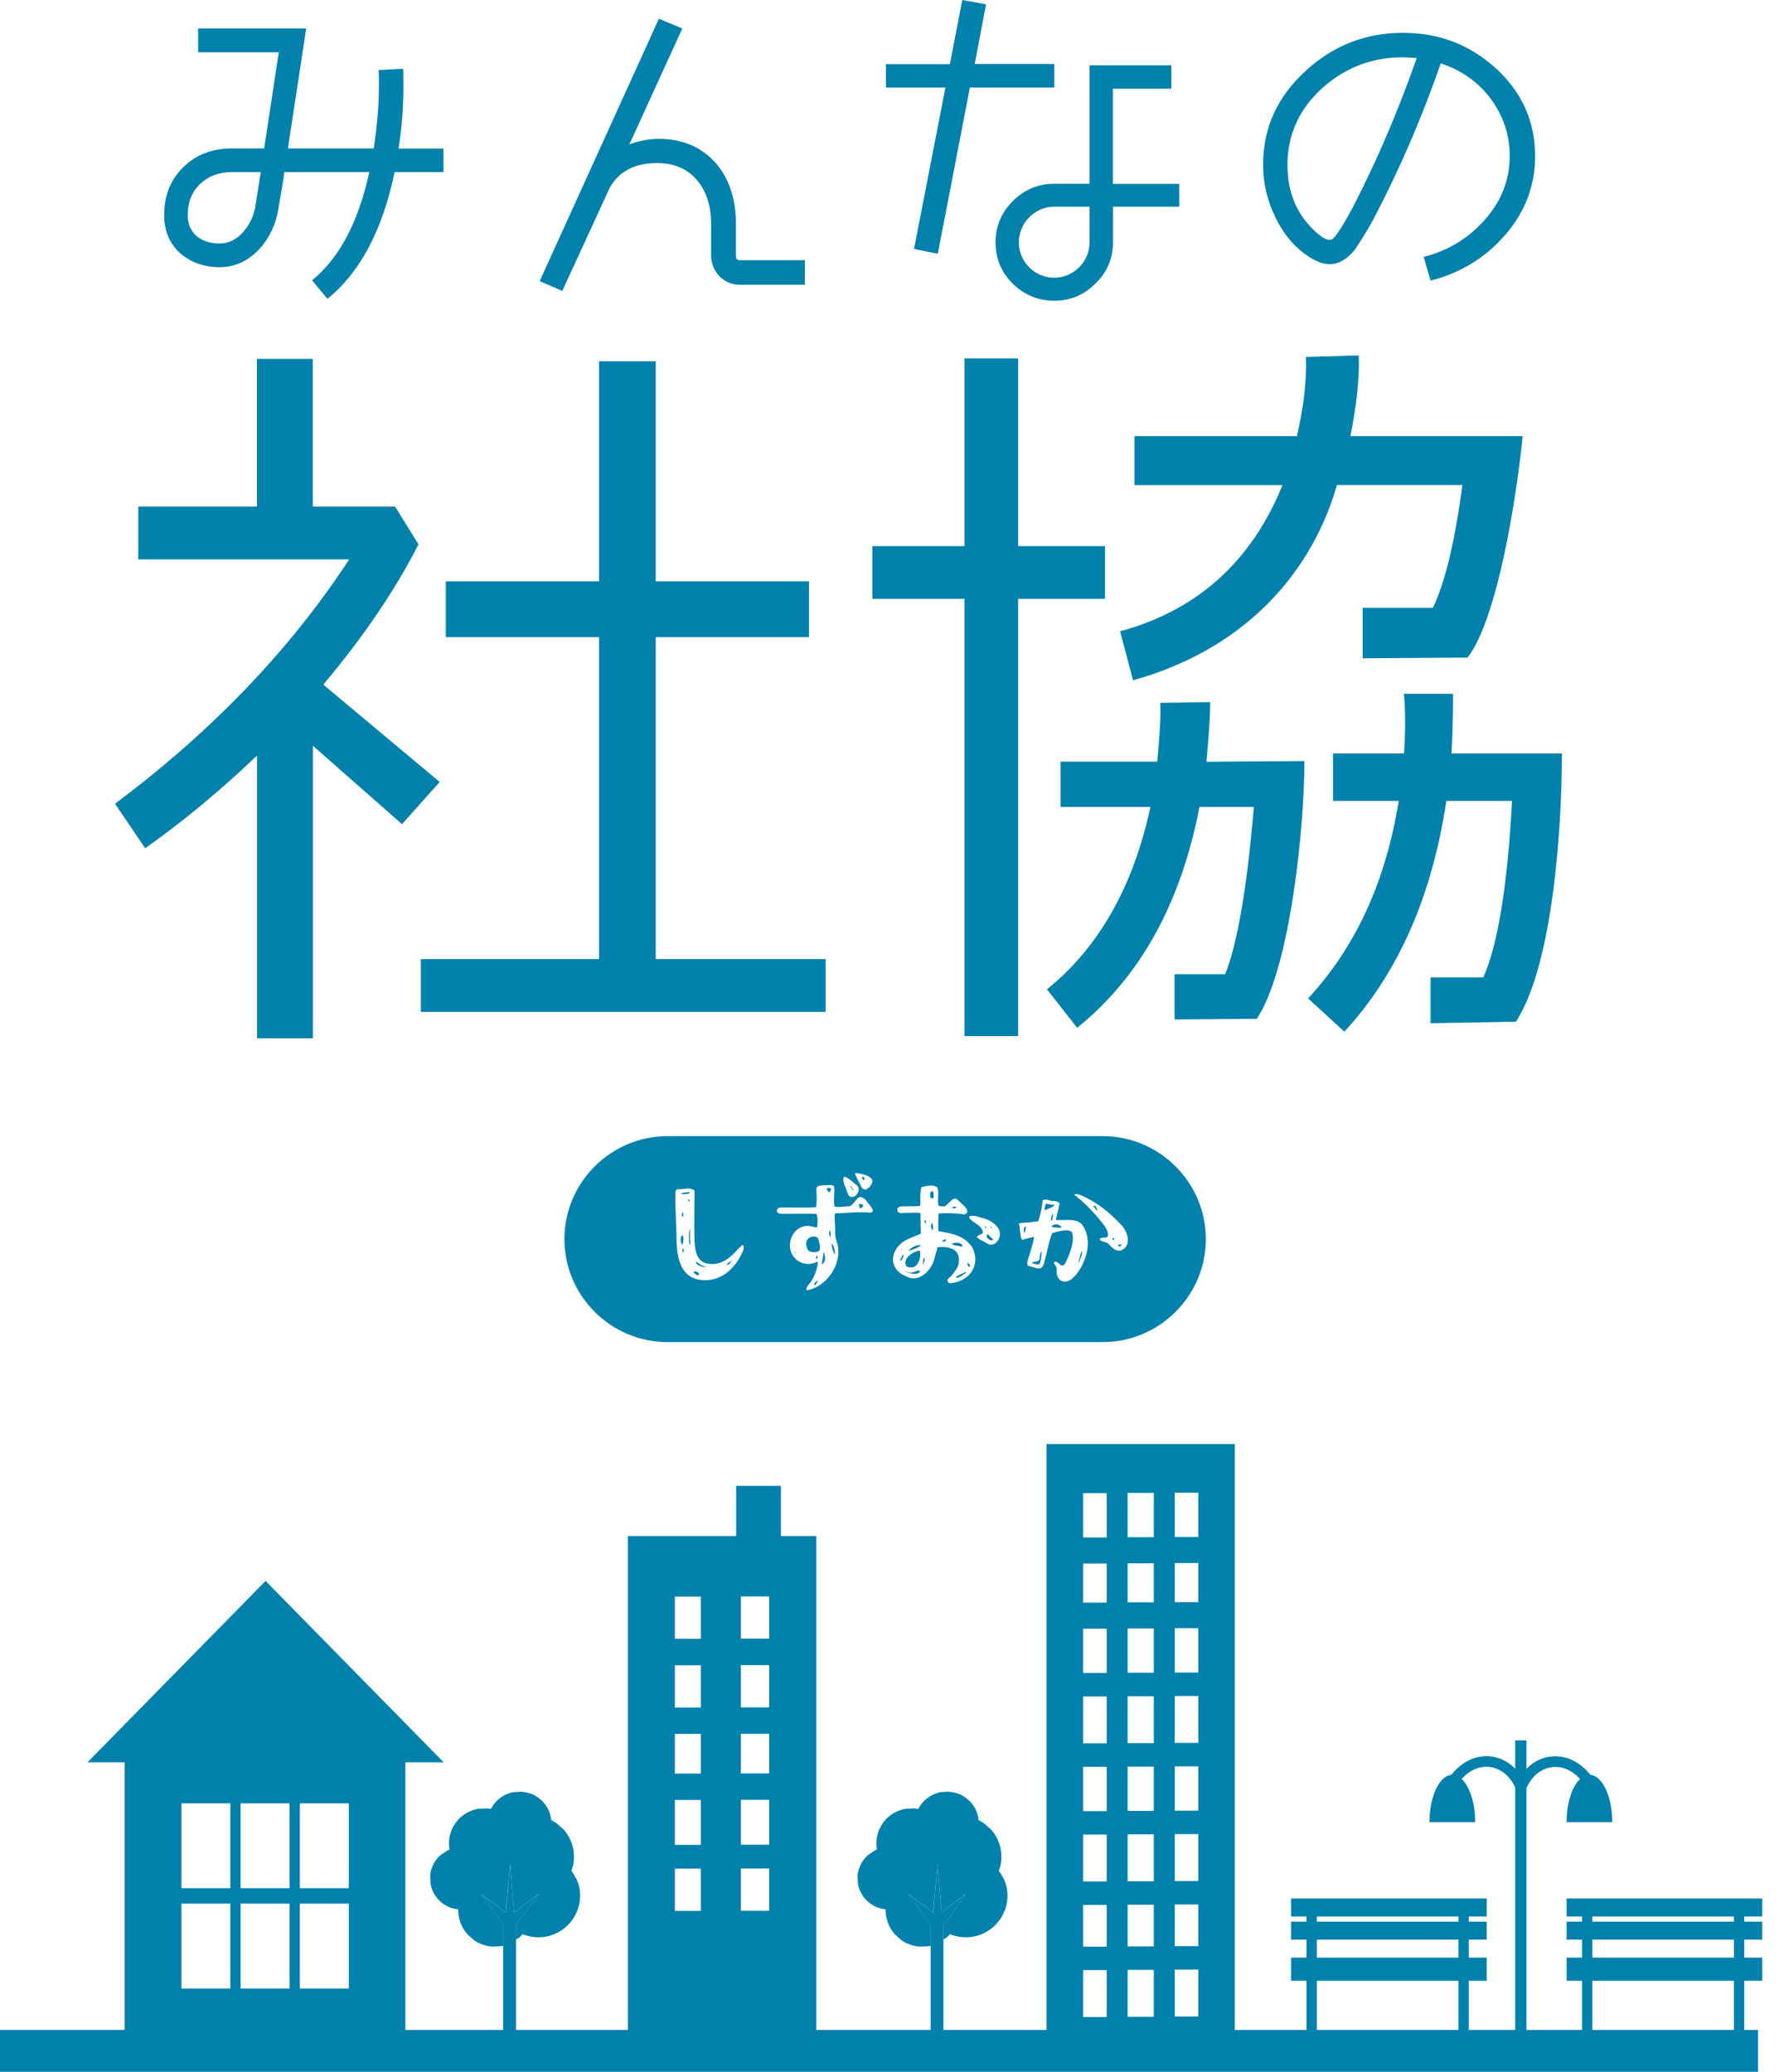 <svg width="85" height="99" viewBox="0 0 85 99" fill="none" xmlns="http://www.w3.org/2000/svg">
<path d="M34.861 80.44H34.542V92.214H34.861V80.44Z" fill="#0181AB"/>
<path d="M21.193 8.222H18.854C18.278 10.992 17.215 13.008 15.643 14.282L14.91 13.394C16.219 12.332 17.125 10.607 17.646 8.222H13.584C13.534 8.607 13.444 9.177 13.304 9.964C13.181 10.729 12.868 11.377 12.398 11.897C11.855 12.472 11.229 12.768 10.496 12.768C9.763 12.768 9.103 12.539 8.593 12.087C8.09 11.617 7.844 11.025 7.844 10.277C7.844 9.355 8.14 8.59 8.75 7.998C9.36 7.389 10.143 7.093 11.072 7.093H12.622L13.321 2.497H9.466V1.363H14.63L13.757 7.093H17.858C18.015 6.032 18.105 5.021 18.105 4.083C18.105 3.82 18.105 3.58 18.088 3.351L19.257 3.284C19.274 3.491 19.274 3.77 19.274 4.139C19.274 5.06 19.207 6.054 19.044 7.099H21.187V8.233L21.193 8.222ZM12.454 8.222H11.078C9.841 8.222 8.968 9.059 8.968 10.26C8.968 11.148 9.595 11.634 10.501 11.634C10.938 11.634 11.341 11.428 11.671 11.025C11.967 10.662 12.14 10.26 12.213 9.791L12.459 8.222H12.454Z" fill="#0181AB"/>
<path d="M38.458 13.606H35.32C34.57 13.606 33.977 12.964 33.977 12.215V10.718C33.977 9.864 33.77 9.188 33.333 8.646C32.864 8.071 32.215 7.792 31.398 7.792C30.318 7.792 29.551 8.194 29.115 9.009L28.365 10.646L26.866 13.902L25.786 13.433L31.482 0.894L32.6 1.363L30.072 6.898C30.542 6.725 31.012 6.635 31.465 6.635C32.634 6.635 33.54 7.038 34.223 7.819C34.85 8.568 35.163 9.529 35.163 10.707V12.204C35.163 12.36 35.213 12.433 35.336 12.433H38.458V13.6V13.606Z" fill="#0181AB"/>
<path d="M50.369 4.183H46.341L44.808 12.126L43.672 11.897L45.172 4.183H42.33V3.066H45.384L45.977 0L47.113 0.207L46.571 3.061H50.375V4.178L50.369 4.183ZM56.35 9.875H53.178V11.584C53.178 12.349 52.898 13.014 52.339 13.55C51.796 14.092 51.136 14.371 50.369 14.371C49.603 14.371 48.937 14.092 48.383 13.55C47.84 13.008 47.566 12.349 47.566 11.584C47.566 10.819 47.846 10.154 48.383 9.618C48.943 9.059 49.603 8.78 50.369 8.78H52.059V3.122H55.964V4.239H53.172V8.786H56.344V9.88L56.35 9.875ZM52.059 9.875H50.369C49.446 9.875 48.68 10.657 48.68 11.584C48.68 12.511 49.446 13.271 50.369 13.271C51.292 13.271 52.059 12.506 52.059 11.584V9.875Z" fill="#0181AB"/>
<path d="M71.876 11.271C70.952 12.332 69.766 13.047 68.351 13.41L68.021 12.277C69.19 11.98 70.147 11.389 70.913 10.534C71.73 9.629 72.133 8.601 72.133 7.451C72.133 6.423 71.82 5.518 71.21 4.697C70.617 3.915 69.833 3.357 68.838 3.027C67.948 5.602 66.885 8.06 65.665 10.394C65.475 10.757 65.179 11.266 64.742 11.925C64.356 12.394 63.959 12.623 63.539 12.623C63.243 12.623 62.946 12.517 62.633 12.327C61.917 11.891 61.357 11.249 60.943 10.394C60.541 9.579 60.35 8.741 60.35 7.87C60.35 6.11 61.033 4.613 62.392 3.379C63.702 2.178 65.251 1.569 67.014 1.569C68.776 1.569 70.186 2.128 71.428 3.223C72.704 4.373 73.347 5.781 73.347 7.473C73.347 8.881 72.86 10.154 71.881 11.271H71.876ZM67.025 2.737C65.559 2.737 64.289 3.223 63.187 4.2C62.068 5.211 61.514 6.445 61.514 7.892C61.514 9.249 62.001 10.35 62.98 11.182C63.209 11.372 63.383 11.461 63.539 11.461C63.629 11.461 63.696 11.411 63.785 11.305C64.171 10.819 64.709 9.825 65.425 8.311C66.247 6.585 66.997 4.742 67.691 2.776C67.5 2.759 67.271 2.742 67.031 2.742L67.025 2.737Z" fill="#0181AB"/>
<path d="M21.008 37.366L19.207 39.382L14.949 35.634V49.614H12.28V36.104C10.585 37.723 8.817 39.203 6.937 40.533L5.494 38.405C10.076 34.981 13.83 31.093 16.683 26.731H6.607V24.207H12.275V17.147H14.944V24.207H18.877L19.996 26.011C18.877 28.206 17.36 30.44 15.447 32.713L21.003 37.36L21.008 37.366ZM39.449 48.352H20.108V45.828H28.623V30.446H21.299V27.781H28.623V17.264H31.331V27.781H38.654V30.446H31.331V45.828H39.449V48.352Z" fill="#0181AB"/>
<path d="M52.797 28.614H48.646V49.508H46.084V28.614H41.681V26.095H46.084V17.125H48.646V26.095H52.797V28.614ZM62.325 36.361C62.325 39.421 61.676 46.196 60.054 48.682L56.121 48.715V46.554H58.538C59.114 45.113 59.584 42.449 59.908 38.556H57.312C56.412 43.203 54.459 46.699 51.466 49.112L50.023 47.274C52.479 45.291 54.135 42.409 54.968 38.556H50.672V36.394H55.293C55.399 35.243 55.472 34.305 55.438 33.585L57.822 33.551C57.822 34.305 57.749 35.243 57.643 36.4L62.331 36.366L62.325 36.361ZM72.754 20.833C72.502 23.391 71.602 29.513 70.119 31.423L65.106 31.457V29.044H68.463C69.039 27.854 69.509 25.91 69.873 23.174H63.881C62.544 27.787 59.08 31.133 54.135 32.507L53.519 30.166C57.234 29.155 59.797 26.815 61.279 23.179H54.207V20.839H61.967C62.292 19.431 62.437 18.175 62.398 17.058L64.921 16.985C64.96 18.069 64.815 19.364 64.524 20.839H72.754V20.833ZM74.628 35.997C74.628 39.349 74.231 46.051 72.43 48.821L68.351 48.894V46.699H70.874C71.562 45.152 72.027 42.342 72.245 38.271H69.106C68.418 42.845 66.796 46.52 64.233 49.296L62.499 47.71C64.77 45.258 66.214 42.125 66.829 38.271H63.691V36.003H67.081C67.154 34.959 67.154 34.02 67.081 33.154H69.425C69.425 34.378 69.391 35.316 69.352 36.003H74.623L74.628 35.997Z" fill="#0181AB"/>
<path d="M37.312 73.398V71H35.173V73.398H30V98H39V73.398H37.312ZM33.484 91.31H32.246V89.291H33.484V91.31ZM33.484 88.155H32.246V86.009H33.484V88.155ZM33.484 84.747H32.246V82.853H33.484V84.747ZM33.484 81.591H32.246V79.572H33.484V81.591ZM33.484 78.309H32.246V76.29H33.484V78.309ZM36.749 91.305H35.398V89.285H36.749V91.305ZM36.749 88.149H35.398V86.003H36.749V88.149ZM36.749 84.741H35.398V82.848H36.749V84.741ZM36.749 81.585H35.398V79.566H36.749V81.585ZM36.749 78.304H35.398V76.284H36.749V78.304Z" fill="#0181AB"/>
<path d="M50 69V98H59V69H50ZM52.877 96.381H51.751V94.139H52.877V96.381ZM52.877 93.019H51.751V91.026H52.877V93.019ZM52.877 89.905H51.751V87.663H52.877V89.905ZM52.877 86.543H51.751V84.425H52.877V86.543ZM52.877 83.305H51.751V81.063H52.877V83.305ZM52.877 79.942H51.751V77.825H52.877V79.942ZM52.877 76.58H51.751V74.712H52.877V76.58ZM52.877 73.466H51.751V71.349H52.877V73.466ZM55.128 96.37H53.877V94.128H55.128V96.37ZM55.128 93.007H53.877V91.015H55.128V93.007ZM55.128 89.894H53.877V87.652H55.128V89.894ZM55.128 86.531H53.877V84.414H55.128V86.531ZM55.128 83.293H53.877V81.052H55.128V83.293ZM55.128 79.931H53.877V77.814H55.128V79.931ZM55.128 76.568H53.877V74.7H55.128V76.568ZM55.128 73.455H53.877V71.338H55.128V73.455ZM57.255 96.358H56.129V94.117H57.255V96.358ZM57.255 92.996H56.129V91.003H57.255V92.996ZM57.255 89.882H56.129V87.641H57.255V89.882ZM57.255 86.52H56.129V84.403H57.255V86.52ZM57.255 83.282H56.129V81.04H57.255V83.282ZM57.255 79.92H56.129V77.802H57.255V79.92ZM57.255 76.557H56.129V74.689H57.255V76.557ZM57.255 73.444H56.129V71.327H57.255V73.444Z" fill="#0181AB"/>
<path d="M62.918 91.331H62.426V93.789H62.918V91.331Z" fill="#0181AB"/>
<path d="M62.918 94.157H62.426V97.721H62.918V94.157Z" fill="#0181AB"/>
<path d="M70.175 91.331H69.682V93.789H70.175V91.331Z" fill="#0181AB"/>
<path d="M70.175 94.157H69.682V97.721H70.175V94.157Z" fill="#0181AB"/>
<path d="M71.036 90.717H61.688V91.577H71.036V90.717Z" fill="#0181AB"/>
<path d="M71.036 91.823H61.688V92.683H71.036V91.823Z" fill="#0181AB"/>
<path d="M71.036 93.543H61.688V94.649H71.036V93.543Z" fill="#0181AB"/>
<path d="M62.129 92.309C62.129 92.359 62.085 92.404 62.034 92.404C61.984 92.404 61.939 92.359 61.939 92.309C61.939 92.258 61.984 92.214 62.034 92.214C62.085 92.214 62.129 92.258 62.129 92.309Z" fill="#0181AB"/>
<path d="M62.129 91.046C62.129 91.097 62.085 91.141 62.034 91.141C61.984 91.141 61.939 91.097 61.939 91.046C61.939 90.996 61.984 90.951 62.034 90.951C62.085 90.951 62.129 90.996 62.129 91.046Z" fill="#0181AB"/>
<path d="M70.857 92.309C70.857 92.359 70.812 92.404 70.762 92.404C70.712 92.404 70.667 92.359 70.667 92.309C70.667 92.258 70.712 92.214 70.762 92.214C70.812 92.214 70.857 92.258 70.857 92.309Z" fill="#0181AB"/>
<path d="M70.857 91.046C70.857 91.097 70.812 91.141 70.762 91.141C70.712 91.141 70.667 91.097 70.667 91.046C70.667 90.996 70.712 90.951 70.762 90.951C70.812 90.951 70.857 90.996 70.857 91.046Z" fill="#0181AB"/>
<path d="M76.083 91.331H75.591V93.789H76.083V91.331Z" fill="#0181AB"/>
<path d="M76.083 94.157H75.591V97.721H76.083V94.157Z" fill="#0181AB"/>
<path d="M83.339 91.331H82.847V93.789H83.339V91.331Z" fill="#0181AB"/>
<path d="M83.339 94.157H82.847V97.721H83.339V94.157Z" fill="#0181AB"/>
<path d="M84.201 90.717H74.852V91.577H84.201V90.717Z" fill="#0181AB"/>
<path d="M84.201 91.823H74.852V92.683H84.201V91.823Z" fill="#0181AB"/>
<path d="M84.201 93.543H74.852V94.649H84.201V93.543Z" fill="#0181AB"/>
<path d="M75.294 92.309C75.294 92.359 75.249 92.404 75.199 92.404C75.148 92.404 75.104 92.359 75.104 92.309C75.104 92.258 75.148 92.214 75.199 92.214C75.249 92.214 75.294 92.258 75.294 92.309Z" fill="#0181AB"/>
<path d="M75.294 91.046C75.294 91.097 75.249 91.141 75.199 91.141C75.148 91.141 75.104 91.097 75.104 91.046C75.104 90.996 75.148 90.951 75.199 90.951C75.249 90.951 75.294 90.996 75.294 91.046Z" fill="#0181AB"/>
<path d="M84.022 92.309C84.022 92.359 83.977 92.404 83.927 92.404C83.876 92.404 83.832 92.359 83.832 92.309C83.832 92.258 83.876 92.214 83.927 92.214C83.977 92.214 84.022 92.258 84.022 92.309Z" fill="#0181AB"/>
<path d="M84.022 91.046C84.022 91.097 83.977 91.141 83.927 91.141C83.876 91.141 83.832 91.097 83.832 91.046C83.832 90.996 83.876 90.951 83.927 90.951C83.977 90.951 84.022 90.996 84.022 91.046Z" fill="#0181AB"/>
<path d="M47.93 89.734C47.93 89.734 47.925 89.723 47.919 89.717C47.863 89.6 47.796 89.494 47.723 89.393C47.79 89.22 47.829 89.041 47.841 88.857C47.88 88.343 47.706 87.824 47.365 87.433C47.236 87.321 47.113 87.215 46.985 87.103C46.912 87.053 46.839 87.014 46.761 86.975C46.744 86.802 46.694 86.629 46.615 86.466C46.498 86.221 46.324 86.025 46.095 85.874C45.854 85.69 45.625 85.662 45.345 85.612C45.217 85.618 45.082 85.629 44.954 85.634C44.679 85.685 44.439 85.808 44.226 85.986C44.081 86.115 43.963 86.271 43.874 86.439C43.812 86.427 43.745 86.416 43.684 86.411C43.538 86.416 43.393 86.427 43.247 86.433C42.945 86.495 42.677 86.623 42.442 86.824C42.112 87.114 41.91 87.528 41.877 87.958C41.865 88.097 41.877 88.237 41.899 88.377C41.865 88.388 41.832 88.405 41.804 88.421L41.474 88.639C41.278 88.812 41.138 89.019 41.054 89.265C41.004 89.388 40.976 89.527 40.976 89.661C40.981 89.79 40.987 89.918 40.998 90.041C41.049 90.309 41.166 90.544 41.345 90.745C41.591 91.024 41.944 91.203 42.313 91.236C42.307 91.672 42.464 92.097 42.749 92.426C42.861 92.527 42.979 92.627 43.091 92.728C43.348 92.895 43.628 92.99 43.935 93.018C44.087 93.013 44.232 93.001 44.383 92.996C44.411 92.99 44.467 92.985 44.467 92.973V91.979L43.404 90.505L44.584 91.382L44.797 89.058L44.987 91.387L46.162 90.488L45.077 91.979V92.694C45.077 92.661 45.178 92.627 45.222 92.588C45.284 92.538 45.34 92.482 45.39 92.421C45.742 92.566 46.134 92.61 46.515 92.538C47.035 92.443 47.505 92.13 47.801 91.689C47.992 91.398 48.103 91.086 48.132 90.739C48.16 90.382 48.092 90.047 47.936 89.723L47.93 89.734Z" fill="#0181AB"/>
<path d="M46.162 90.493L44.987 91.387L44.797 89.064L44.59 91.387L43.404 90.51L44.467 91.985V92.979V97.721H45.077V92.7V91.985L46.162 90.493Z" fill="#0181AB"/>
<path d="M27.509 89.734C27.509 89.734 27.504 89.723 27.498 89.717C27.442 89.6 27.375 89.494 27.302 89.393C27.369 89.22 27.409 89.041 27.42 88.857C27.459 88.343 27.285 87.824 26.944 87.433C26.816 87.321 26.692 87.215 26.564 87.103C26.491 87.053 26.418 87.014 26.34 86.975C26.323 86.802 26.273 86.629 26.195 86.466C26.077 86.221 25.904 86.025 25.674 85.874C25.434 85.69 25.204 85.662 24.924 85.612C24.796 85.618 24.662 85.629 24.533 85.634C24.259 85.685 24.018 85.808 23.806 85.986C23.66 86.115 23.543 86.271 23.453 86.439C23.392 86.427 23.324 86.416 23.263 86.411C23.117 86.416 22.972 86.427 22.826 86.433C22.524 86.495 22.256 86.623 22.021 86.824C21.691 87.114 21.489 87.528 21.456 87.958C21.445 88.097 21.456 88.237 21.478 88.377C21.445 88.388 21.411 88.405 21.383 88.421L21.053 88.639C20.857 88.812 20.717 89.019 20.633 89.265C20.583 89.388 20.555 89.527 20.555 89.661C20.561 89.79 20.566 89.918 20.577 90.041C20.628 90.309 20.745 90.544 20.924 90.745C21.171 91.024 21.523 91.203 21.892 91.236C21.887 91.672 22.043 92.097 22.329 92.426C22.441 92.527 22.558 92.627 22.67 92.728C22.927 92.895 23.207 92.99 23.515 93.018C23.666 93.013 23.811 93.001 23.962 92.996C23.99 92.99 24.046 92.985 24.046 92.973V91.979L22.983 90.505L24.164 91.382L24.376 89.058L24.567 91.387L25.741 90.488L24.656 91.979V92.694C24.656 92.661 24.757 92.627 24.802 92.588C24.863 92.538 24.919 92.482 24.969 92.421C25.322 92.566 25.713 92.61 26.094 92.538C26.614 92.443 27.084 92.13 27.381 91.689C27.571 91.398 27.683 91.086 27.711 90.739C27.739 90.382 27.672 90.047 27.515 89.723L27.509 89.734Z" fill="#0181AB"/>
<path d="M25.741 90.493L24.567 91.387L24.376 89.064L24.169 91.387L22.983 90.51L24.041 91.985V92.979V97.721H24.656V92.7V91.985L25.741 90.493Z" fill="#0181AB"/>
<path d="M12.689 75.542L4.179 84.21H21.198L12.689 75.542L4.179 84.21H21.198L12.689 75.542Z" fill="#0181AB"/>
<path d="M5.958 82.367V97.721H19.369V82.367H5.958ZM11.005 95.018H8.666V90.963H11.005V95.018ZM11.005 90.225H8.666V86.171H11.005V90.225ZM13.836 95.018H11.497V90.963H13.836V95.018ZM13.836 90.225H11.497V86.171H13.836V90.225ZM16.667 95.018H14.328V90.963H16.667V95.018ZM16.667 90.225H14.328V86.171H16.667V90.225Z" fill="#0181AB"/>
<path d="M72.933 83.16H72.396V97.715H72.933V83.16Z" fill="#0181AB"/>
<path d="M72.894 85.528L72.418 85.35C72.732 84.534 73.37 84.003 74.13 83.931C74.908 83.853 75.663 84.272 76.156 85.048L75.731 85.322C75.333 84.702 74.768 84.378 74.181 84.439C73.616 84.495 73.135 84.908 72.894 85.534V85.528Z" fill="#0181AB"/>
<path d="M72.441 85.528C72.2 84.897 71.719 84.489 71.154 84.433C70.566 84.372 70.001 84.696 69.604 85.316L69.179 85.042C69.677 84.266 70.432 83.847 71.204 83.925C71.965 84.003 72.603 84.534 72.916 85.344L72.441 85.523V85.528Z" fill="#0181AB"/>
<path d="M74.852 87.07C74.852 85.819 75.339 84.808 75.943 84.808C76.547 84.808 77.034 85.824 77.034 87.07" fill="#0181AB"/>
<path d="M68.3 87.07C68.3 85.819 68.787 84.808 69.391 84.808C69.996 84.808 70.483 85.824 70.483 87.07" fill="#0181AB"/>
<path d="M84 97H0V99H84V97Z" fill="#0181AB"/>
<path d="M41.043 57.523C41.049 57.629 41.06 57.825 41.194 57.691C41.328 57.557 41.155 57.535 41.043 57.523Z" fill="#0181AB"/>
<path d="M39.56 56.764C39.432 56.775 39.577 56.976 39.611 56.959C39.689 56.954 39.723 56.808 39.678 56.764C39.65 56.764 39.594 56.775 39.566 56.764H39.56Z" fill="#0181AB"/>
<path d="M39.885 59.953C39.913 59.813 39.857 59.551 39.756 59.428C39.7 59.517 39.851 59.914 39.885 59.953Z" fill="#0181AB"/>
<path d="M38.872 59.087C38.62 59.082 38.458 59.316 38.537 59.556C38.565 59.663 38.598 59.785 38.732 59.813C38.883 59.847 39.057 59.852 39.169 59.741C39.197 59.556 39.146 59.389 39.102 59.221C39.074 59.104 38.967 59.087 38.867 59.087H38.872Z" fill="#0181AB"/>
<path d="M39.258 60.433C39.443 60.277 39.46 60.176 39.365 59.802C39.337 59.975 39.297 60.215 39.258 60.433Z" fill="#0181AB"/>
<path d="M39.678 59.104C39.7 59.009 39.7 58.853 39.622 58.791C39.616 58.869 39.594 59.048 39.678 59.104Z" fill="#0181AB"/>
<path d="M43.069 59.663C43.04 59.668 43.057 59.719 43.063 59.741C43.074 59.736 43.074 59.685 43.069 59.663Z" fill="#0181AB"/>
<path d="M43.029 60.148C42.973 60.221 43.024 60.277 43.08 60.199C43.108 60.165 43.225 59.975 43.152 59.953C43.13 59.959 43.068 60.115 43.035 60.148H43.029Z" fill="#0181AB"/>
<path d="M43.236 60.735C43.259 60.78 43.779 60.997 43.964 60.763C43.824 60.578 43.678 60.969 43.236 60.735Z" fill="#0181AB"/>
<path d="M45.703 57.702C45.631 57.607 45.502 57.685 45.485 57.73C45.563 57.747 45.619 57.736 45.703 57.702Z" fill="#0181AB"/>
<path d="M38.9 61.372C38.9 61.472 39.007 61.344 39.051 61.266C39.074 61.221 39.068 61.204 39.068 61.187C39.051 61.199 38.984 61.243 38.911 61.321C38.906 61.327 38.9 61.355 38.9 61.377V61.372Z" fill="#0181AB"/>
<path d="M43.969 59.177C43.941 59.177 43.902 59.177 43.891 59.193C43.919 59.216 43.941 59.193 43.969 59.177Z" fill="#0181AB"/>
<path d="M32.959 58.707C32.908 58.813 32.903 59.428 32.953 59.484C33.015 59.417 32.959 59.266 32.964 59.154C32.97 58.975 32.981 58.83 32.959 58.713V58.707Z" fill="#0181AB"/>
<path d="M32.88 56.97C32.757 56.959 32.528 57.026 32.528 57.026C32.578 57.082 32.869 57.06 32.936 57.021C32.981 56.97 32.947 56.97 32.88 56.97Z" fill="#0181AB"/>
<path d="M32.623 59.657H32.617C32.584 59.763 32.629 59.847 32.645 59.88C32.645 59.847 32.707 59.679 32.623 59.657Z" fill="#0181AB"/>
<path d="M32.595 59.026C32.483 59.098 32.522 59.417 32.6 59.489C32.64 59.422 32.701 59.082 32.595 59.026Z" fill="#0181AB"/>
<path d="M39.046 60.003C39.012 60.009 38.968 60.093 38.984 60.143C38.99 60.16 39.051 60.12 39.051 60.12C39.057 60.12 39.079 60.02 39.046 60.009V60.003Z" fill="#0181AB"/>
<path d="M40.629 56.635C40.601 56.708 40.763 56.875 40.78 56.914C40.797 56.859 40.668 56.719 40.629 56.635Z" fill="#0181AB"/>
<path d="M41.289 56.401C41.289 56.401 41.312 56.311 41.306 56.283C41.278 56.255 41.194 56.216 41.194 56.216C41.183 56.222 41.188 56.306 41.194 56.317C41.194 56.322 41.278 56.406 41.289 56.401Z" fill="#0181AB"/>
<path d="M32.651 58.032C32.651 57.987 32.651 57.931 32.617 57.92C32.522 58.115 32.657 58.249 32.651 58.032Z" fill="#0181AB"/>
<path d="M34.755 60.439C34.783 60.517 34.99 60.193 34.984 60.21C34.956 60.243 34.844 60.31 34.766 60.361C34.755 60.372 34.743 60.411 34.755 60.439Z" fill="#0181AB"/>
<path d="M33.395 60.467C33.484 60.511 33.691 60.584 33.731 60.528C33.541 60.506 33.384 60.372 33.261 60.271C33.261 60.366 33.272 60.411 33.395 60.467Z" fill="#0181AB"/>
<path d="M32.953 57.333C32.953 57.333 32.914 57.311 32.897 57.311C32.841 57.328 32.92 57.406 32.942 57.412C32.942 57.423 32.948 57.356 32.953 57.333Z" fill="#0181AB"/>
<path d="M38.028 59.903C38.016 59.852 38.011 59.847 37.972 59.797C37.972 59.825 38.005 59.886 38.028 59.903Z" fill="#0181AB"/>
<path d="M43.286 60.472C43.32 60.539 43.438 60.562 43.527 60.562C43.874 60.573 44.025 60.087 43.952 59.763C43.667 59.769 43.124 60.115 43.286 60.472Z" fill="#0181AB"/>
<path d="M33.261 60.757C33.205 60.752 33.127 60.785 33.127 60.785C33.367 61.081 33.535 60.863 33.261 60.757Z" fill="#0181AB"/>
<path d="M44.243 58.434C44.238 58.378 44.227 58.316 44.204 58.288C44.115 58.344 44.26 58.54 44.243 58.434Z" fill="#0181AB"/>
<path d="M50.604 58.545C50.459 58.456 50.37 58.523 50.319 58.54C50.269 58.557 50.207 58.629 50.291 58.635C50.397 58.651 50.951 58.735 50.61 58.545H50.604Z" fill="#0181AB"/>
<path d="M50.308 58.004C50.235 58.076 50.185 58.249 50.246 58.344C50.274 58.333 50.286 58.255 50.297 58.182C50.313 58.11 50.325 58.02 50.308 58.004Z" fill="#0181AB"/>
<path d="M50.392 57.585C50.269 57.568 50.129 57.54 49.978 57.518C49.939 57.562 49.877 57.864 49.939 57.825C49.939 57.825 50.123 57.747 50.269 57.68L50.398 57.585H50.392Z" fill="#0181AB"/>
<path d="M51.567 60.327C51.6 60.137 51.729 59.953 51.701 59.774C51.6 59.925 51.589 60.104 51.539 60.299C51.544 60.305 51.567 60.322 51.567 60.322V60.327Z" fill="#0181AB"/>
<path d="M49.485 60.277C49.446 60.288 49.256 60.322 49.318 60.361C49.446 60.383 49.659 60.495 49.698 60.333C49.72 60.232 49.732 60.182 49.737 60.143C49.743 60.087 49.771 59.83 49.771 59.813C49.603 59.892 49.799 60.277 49.48 60.282L49.485 60.277Z" fill="#0181AB"/>
<path d="M53.586 59.456C53.559 59.461 53.497 59.467 53.447 59.484C53.352 59.568 53.575 59.612 53.586 59.456Z" fill="#0181AB"/>
<path d="M52.686 54.289H31.896C29.182 54.289 26.967 56.501 26.967 59.21C26.967 61.919 29.182 64.131 31.896 64.131H52.686C55.399 64.131 57.615 61.919 57.615 59.21C57.615 56.501 55.399 54.289 52.686 54.289ZM40.914 56.054C41.183 56.088 41.575 56.16 41.681 56.401C41.72 56.54 41.502 56.825 41.34 56.842C41.272 56.842 41.205 56.786 41.166 56.736C41.065 56.523 40.953 56.317 40.853 56.11C40.847 56.088 40.847 56.043 40.914 56.049V56.054ZM40.422 56.25C40.607 56.339 40.769 56.512 40.97 56.663C41.127 56.847 40.948 57.183 40.713 57.199C40.623 57.199 40.539 57.144 40.517 57.06C40.461 56.909 40.422 56.781 40.366 56.663C40.316 56.568 40.209 56.127 40.428 56.25H40.422ZM35.527 59.702C35.208 60.523 34.559 61.165 33.703 61.176C32.422 61.176 32.315 59.947 32.321 58.959C32.31 58.333 32.248 57.596 32.276 56.942C32.282 56.898 32.304 56.859 32.338 56.831C32.399 56.831 32.45 56.825 32.505 56.82C32.735 56.825 32.947 56.719 33.177 56.881C33.188 56.965 33.177 57.037 33.182 57.11C33.182 57.758 33.166 58.406 33.177 59.054C33.188 59.573 33.199 60.322 33.865 60.389C34.301 60.45 34.654 60.277 35.001 59.959C35.135 59.819 35.258 59.69 35.409 59.54C35.543 59.4 35.549 59.635 35.521 59.707L35.527 59.702ZM41.535 57.942C41.015 57.898 40.472 57.965 39.958 57.976C39.935 57.976 39.907 57.992 39.891 57.998C39.868 58.143 39.885 58.305 39.891 58.456C39.924 58.758 39.862 59.02 39.969 59.305C40.31 60.215 39.633 61.428 38.581 61.651C38.43 61.673 38.615 61.4 38.665 61.349C38.878 61.115 39.096 60.567 39.068 60.282C38.246 60.707 37.429 59.88 37.86 59.042C37.966 58.791 38.257 58.584 38.565 58.579C38.738 58.579 38.895 58.64 39.04 58.657C39.079 58.423 39.074 58.199 39.018 58.004C38.497 57.981 37.96 58.004 37.423 57.998C37.328 57.998 37.155 58.009 37.121 57.881C37.11 57.814 37.149 57.747 37.2 57.724C37.317 57.674 37.451 57.708 37.574 57.697C38.061 57.691 38.525 57.719 38.995 57.685C39.124 56.641 38.676 56.641 39.717 56.63C39.751 56.635 39.801 56.646 39.846 56.68C39.896 57.015 39.812 57.339 39.874 57.652C40.075 57.713 40.31 57.641 40.534 57.646C40.713 57.646 40.836 57.4 40.97 57.272C41.082 57.132 41.256 57.227 41.351 57.328C41.463 57.468 41.575 57.602 41.664 57.741C41.748 57.875 41.686 57.948 41.541 57.948L41.535 57.942ZM45.452 61.321C45.362 61.321 45.306 61.293 45.278 61.232C45.222 61.12 45.39 61.036 45.452 60.969C45.536 60.88 45.592 60.78 45.67 60.679C45.804 60.511 45.843 60.299 45.804 60.048C45.72 59.618 45.178 59.551 44.797 59.596C44.747 59.78 44.691 59.981 44.635 60.176C44.495 60.729 43.868 61.327 43.292 60.986C42.347 60.606 42.548 59.573 43.41 59.193C43.605 59.121 43.807 59.026 43.997 58.948C43.986 58.635 43.98 58.3 43.98 57.97C43.74 57.92 43.533 57.965 43.281 57.953C43.152 57.948 42.906 58.026 42.873 57.825C42.867 57.602 43.147 57.652 43.281 57.646C43.522 57.635 43.728 57.652 43.958 57.624C44.008 57.361 43.924 57.021 44.031 56.725C44.176 56.697 44.322 56.652 44.461 56.652C44.573 56.652 44.691 56.674 44.791 56.741C44.887 57.037 44.764 57.356 44.847 57.624C44.943 57.646 45.049 57.652 45.155 57.641C45.267 57.546 45.379 57.428 45.496 57.328C45.569 57.261 45.664 57.25 45.737 57.317C45.883 57.456 46.039 57.585 46.162 57.736C46.302 57.931 46.151 58.076 45.961 58.015C45.687 57.97 45.172 57.959 44.842 57.987C44.831 58.266 44.819 58.557 44.836 58.83C45.429 58.936 46.022 58.998 46.448 59.59C46.895 60.489 46.285 61.221 45.457 61.31L45.452 61.321ZM47.348 59.478C47.236 59.478 47.147 59.4 47.052 59.35C46.716 59.182 46.671 59.126 46.671 59.093C46.727 59.009 46.94 58.975 46.962 58.908C46.962 58.707 46.778 58.551 46.571 58.423C46.498 58.378 46.073 58.093 46.481 58.099C46.649 58.093 46.817 58.182 46.974 58.21C47.276 58.277 47.712 58.54 47.773 58.897C47.813 59.154 47.628 59.473 47.348 59.473V59.478ZM51.321 61.003C51.214 61.12 51.058 61.243 50.884 61.243C50.621 61.249 50.459 60.981 50.487 60.724C50.498 60.523 50.465 60.539 50.358 60.361C50.375 60.182 50.577 60.361 50.616 60.394C50.739 60.523 50.828 60.489 50.907 60.344C51.119 59.914 51.388 59.232 51.203 58.864C51.007 58.696 50.498 58.864 50.269 58.925C50.101 59.355 50.034 59.83 49.905 60.282C49.849 60.545 49.754 60.668 49.491 60.59C49.362 60.545 49.228 60.523 49.099 60.478C49.066 60.372 49.083 60.282 49.111 60.199C49.234 59.78 49.351 59.489 49.407 59.126C49.385 59.098 49.34 59.11 49.295 59.126C49.15 59.16 48.999 59.199 48.825 59.244C48.713 58.987 48.758 58.719 48.68 58.462C48.68 58.462 48.837 58.428 48.892 58.428C49.133 58.428 49.374 58.383 49.609 58.355C49.698 58.048 49.793 57.719 49.81 57.378C49.838 57.328 49.911 57.322 49.956 57.322C50.084 57.322 50.185 57.389 50.297 57.389C50.397 57.389 50.543 57.395 50.632 57.501C50.599 57.669 50.442 58.294 50.442 58.294C50.806 58.333 51.377 58.188 51.679 58.49C52.261 59.232 51.902 60.372 51.332 61.009L51.321 61.003ZM53.704 59.663C53.642 59.73 53.559 59.763 53.469 59.763C53.212 59.763 53.066 59.512 52.893 59.383C52.758 59.339 52.512 59.294 52.551 59.199C52.607 59.138 52.68 59.138 52.73 59.138C53.111 59.177 52.887 58.73 52.758 58.551C52.406 58.099 51.88 57.495 51.377 57.132C51.237 57.043 51.494 57.043 51.611 57.099C52.384 57.423 52.977 57.898 53.575 58.534C53.838 58.797 54.062 59.383 53.704 59.668V59.663Z" fill="#0181AB"/>
<path d="M47.181 58.964C47.136 59.07 47.119 59.138 47.236 59.21C47.32 59.272 47.416 59.316 47.449 59.216C47.382 59.171 47.192 58.964 47.186 58.964H47.181Z" fill="#0181AB"/>
<path d="M53.195 59.149C53.161 59.149 53.139 59.171 53.156 59.205C53.161 59.232 53.239 59.277 53.234 59.26C53.234 59.266 53.251 59.16 53.2 59.154L53.195 59.149Z" fill="#0181AB"/>
<path d="M43.415 59.78C43.471 59.752 43.924 59.618 43.986 59.501C43.829 59.467 43.499 59.607 43.415 59.78Z" fill="#0181AB"/>
<path d="M52.238 57.635C52.238 57.635 52.406 57.847 52.428 57.87C52.434 57.808 52.361 57.546 52.238 57.635Z" fill="#0181AB"/>
<path d="M48.954 58.931C48.982 58.897 49.01 58.64 49.021 58.612C49.021 58.612 48.954 58.629 48.943 58.64C48.909 58.746 48.915 58.853 48.954 58.931Z" fill="#0181AB"/>
<path d="M45.06 59.272C44.954 59.355 45.122 59.355 45.178 59.294C45.194 59.272 45.211 59.21 45.172 59.216C45.144 59.216 45.099 59.238 45.06 59.272Z" fill="#0181AB"/>
<path d="M45.972 59.478C45.888 59.372 45.541 59.333 45.48 59.461C45.608 59.517 45.815 59.523 45.949 59.579C45.955 59.556 45.994 59.501 45.972 59.478Z" fill="#0181AB"/>
<path d="M44.45 57.004C44.439 57.054 44.445 57.194 44.461 57.227C44.495 57.272 44.584 57.278 44.607 57.222C44.618 57.194 44.596 56.931 44.596 56.926C44.523 56.954 44.478 56.898 44.45 57.004Z" fill="#0181AB"/>
<path d="M45.659 61.036C45.776 61.07 45.815 61.048 45.944 60.969C46.045 60.886 46.168 60.841 46.168 60.774C46.117 60.791 45.664 60.986 45.659 61.036Z" fill="#0181AB"/>
<path d="M44.484 58.652C44.534 58.769 44.551 58.786 44.551 58.786C44.607 58.752 44.579 58.462 44.534 58.45C44.484 58.467 44.473 58.624 44.484 58.652Z" fill="#0181AB"/>
<path d="M46.246 60.355C46.173 60.361 46.269 60.534 46.319 60.545C46.392 60.517 46.297 60.349 46.246 60.355Z" fill="#0181AB"/>
<path d="M47.421 58.679C47.421 58.679 47.332 58.612 47.32 58.612C47.281 58.624 47.41 58.724 47.421 58.679Z" fill="#0181AB"/>
<path d="M44.098 60.444C44.143 60.355 44.232 60.176 44.143 60.098C44.098 60.126 44.109 60.456 44.098 60.444Z" fill="#0181AB"/>
<path d="M47.147 58.696C47.158 58.663 47.091 58.607 47.074 58.579C47.029 58.629 47.097 58.679 47.147 58.696Z" fill="#0181AB"/>
</svg>
